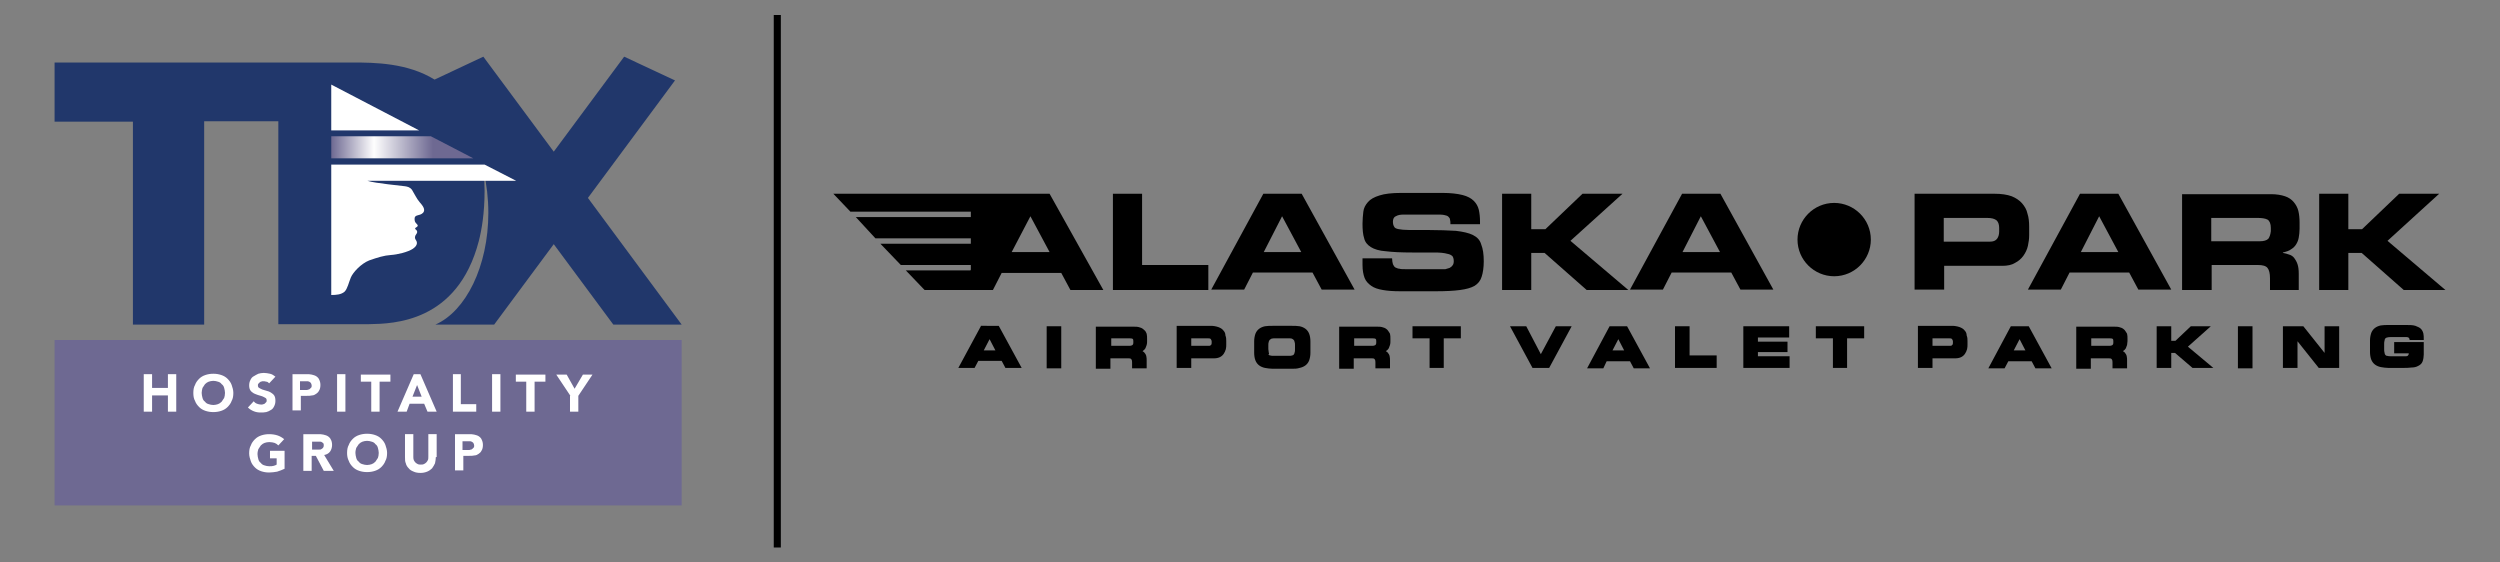 <?xml version="1.0" encoding="utf-8"?>
<!-- Generator: Adobe Illustrator 28.2.0, SVG Export Plug-In . SVG Version: 6.00 Build 0)  -->
<svg version="1.1" id="Layer_1" xmlns="http://www.w3.org/2000/svg" xmlns:xlink="http://www.w3.org/1999/xlink" x="0px" y="0px"
	 viewBox="0 0 600 135" style="enable-background:new 0 0 600 135;" xml:space="preserve">
<rect x="0" y="0" width="600" height="135" fill="#808080" stroke="none"/>
<style type="text/css">
	.st0{fill:#6E6992;}
	.st1{fill:#FFFFFF;}
	.st2{fill:#21376B;}
	.st3{fill:url(#SVGID_1_);}
</style>
<g id="guy">
	<g>
		<g>
			<rect x="185.7" y="3.6" width="1.7" height="127.8"/>
		</g>
		<g>
			<rect x="13.1" y="81.6" class="st0" width="150.5" height="39.7"/>
			<g>
				<g>
					<path class="st1" d="M34.5,89.8h2v3.3h3.8v-3.3h2v9h-2v-3.9h-3.8v3.9h-2V89.8z"/>
					<path class="st1" d="M46.4,94.3c0-0.7,0.1-1.4,0.4-1.9c0.2-0.6,0.6-1.1,1-1.5c0.4-0.4,0.9-0.7,1.5-0.9c0.6-0.2,1.2-0.3,1.9-0.3
						c0.7,0,1.3,0.1,1.9,0.3c0.6,0.2,1.1,0.5,1.5,0.9c0.4,0.4,0.8,0.9,1,1.5c0.2,0.6,0.4,1.2,0.4,1.9c0,0.7-0.1,1.4-0.4,1.9
						c-0.2,0.6-0.6,1.1-1,1.5c-0.4,0.4-0.9,0.7-1.5,0.9c-0.6,0.2-1.2,0.3-1.9,0.3c-0.7,0-1.3-0.1-1.9-0.3c-0.6-0.2-1.1-0.5-1.5-0.9
						c-0.4-0.4-0.8-0.9-1-1.5C46.5,95.7,46.4,95,46.4,94.3z M48.4,94.3c0,0.4,0.1,0.8,0.2,1.2c0.1,0.4,0.3,0.7,0.6,0.9
						c0.2,0.3,0.5,0.5,0.9,0.6c0.3,0.1,0.7,0.2,1.1,0.2c0.4,0,0.8-0.1,1.1-0.2c0.3-0.1,0.6-0.3,0.9-0.6c0.2-0.3,0.4-0.6,0.6-0.9
						c0.1-0.3,0.2-0.7,0.2-1.2c0-0.4-0.1-0.8-0.2-1.2c-0.1-0.4-0.3-0.7-0.6-0.9c-0.2-0.3-0.5-0.5-0.9-0.6c-0.3-0.1-0.7-0.2-1.1-0.2
						c-0.4,0-0.8,0.1-1.1,0.2c-0.3,0.1-0.6,0.3-0.9,0.6c-0.2,0.3-0.4,0.6-0.6,0.9C48.5,93.5,48.4,93.9,48.4,94.3z"/>
					<path class="st1" d="M64.6,92c-0.2-0.2-0.4-0.4-0.7-0.4c-0.3-0.1-0.5-0.1-0.8-0.1c-0.1,0-0.3,0-0.4,0.1c-0.2,0-0.3,0.1-0.4,0.2
						c-0.1,0.1-0.2,0.2-0.3,0.3c-0.1,0.1-0.1,0.3-0.1,0.4c0,0.3,0.1,0.5,0.3,0.6c0.2,0.1,0.5,0.3,0.8,0.4c0.3,0.1,0.6,0.2,1,0.3
						c0.4,0.1,0.7,0.2,1,0.4c0.3,0.2,0.6,0.4,0.8,0.7c0.2,0.3,0.3,0.7,0.3,1.3c0,0.5-0.1,0.9-0.3,1.3c-0.2,0.4-0.4,0.7-0.8,0.9
						c-0.3,0.2-0.7,0.4-1.1,0.5C63.4,99,63,99,62.5,99c-0.6,0-1.1-0.1-1.6-0.3c-0.5-0.2-1-0.5-1.4-0.9l1.4-1.5
						c0.2,0.3,0.5,0.5,0.8,0.6c0.3,0.1,0.6,0.2,1,0.2c0.2,0,0.3,0,0.5-0.1c0.2,0,0.3-0.1,0.4-0.2c0.1-0.1,0.2-0.2,0.3-0.3
						c0.1-0.1,0.1-0.3,0.1-0.4c0-0.3-0.1-0.5-0.3-0.6s-0.5-0.3-0.8-0.4c-0.3-0.1-0.7-0.2-1-0.3c-0.4-0.1-0.7-0.3-1-0.4
						c-0.3-0.2-0.6-0.4-0.8-0.7c-0.2-0.3-0.3-0.7-0.3-1.2c0-0.5,0.1-0.9,0.3-1.3c0.2-0.4,0.4-0.7,0.8-0.9c0.3-0.2,0.7-0.4,1.1-0.6
						c0.4-0.1,0.8-0.2,1.3-0.2c0.5,0,1,0.1,1.5,0.2c0.5,0.1,0.9,0.4,1.3,0.7L64.6,92z"/>
					<path class="st1" d="M70.2,89.8h3.3c0.5,0,0.9,0,1.3,0.1c0.4,0.1,0.8,0.2,1.1,0.4c0.3,0.2,0.6,0.5,0.7,0.8
						c0.2,0.4,0.3,0.8,0.3,1.3c0,0.5-0.1,1-0.3,1.3c-0.2,0.4-0.4,0.6-0.7,0.8c-0.3,0.2-0.6,0.4-1,0.4c-0.4,0.1-0.8,0.1-1.3,0.1h-1.4
						v3.5h-2V89.8z M72.2,93.6h1.3c0.2,0,0.3,0,0.5-0.1c0.2,0,0.3-0.1,0.4-0.2c0.1-0.1,0.2-0.2,0.3-0.3c0.1-0.1,0.1-0.3,0.1-0.5
						c0-0.2-0.1-0.4-0.2-0.6c-0.1-0.1-0.2-0.2-0.4-0.3c-0.2-0.1-0.3-0.1-0.6-0.1c-0.2,0-0.4,0-0.6,0h-1V93.6z"/>
					<path class="st1" d="M80.9,89.8h2v9h-2V89.8z"/>
					<path class="st1" d="M89.2,91.6h-2.6v-1.7h7.1v1.7h-2.6v7.2h-2V91.6z"/>
					<path class="st1" d="M99.3,89.8h1.6l3.9,9h-2.2l-0.8-1.9h-3.5l-0.7,1.9h-2.2L99.3,89.8z M100.1,92.4L99,95.2h2.2L100.1,92.4z"
						/>
					<path class="st1" d="M108.6,89.8h2V97h3.7v1.8h-5.6V89.8z"/>
					<path class="st1" d="M118.1,89.8h2v9h-2V89.8z"/>
					<path class="st1" d="M126.4,91.6h-2.6v-1.7h7.1v1.7h-2.6v7.2h-2V91.6z"/>
					<path class="st1" d="M136.9,95l-3.4-5.1h2.5l1.9,3.4l2-3.4h2.3l-3.4,5.1v3.8h-2V95z"/>
					<path class="st1" d="M68.3,112.5c-0.6,0.3-1.2,0.5-1.8,0.7c-0.6,0.1-1.3,0.2-1.9,0.2c-0.7,0-1.3-0.1-1.9-0.3
						c-0.6-0.2-1.1-0.5-1.5-0.9c-0.4-0.4-0.8-0.9-1-1.5c-0.2-0.6-0.4-1.2-0.4-1.9c0-0.7,0.1-1.4,0.4-1.9c0.2-0.6,0.6-1.1,1-1.5
						c0.4-0.4,0.9-0.7,1.5-0.9c0.6-0.2,1.2-0.3,1.9-0.3c0.7,0,1.4,0.1,2,0.3c0.6,0.2,1.1,0.5,1.6,0.9l-1.4,1.5
						c-0.3-0.3-0.6-0.5-0.9-0.6c-0.3-0.1-0.8-0.2-1.3-0.2c-0.4,0-0.8,0.1-1.1,0.2c-0.3,0.1-0.6,0.3-0.9,0.6
						c-0.2,0.3-0.4,0.6-0.6,0.9c-0.1,0.4-0.2,0.7-0.2,1.2c0,0.4,0.1,0.8,0.2,1.2c0.1,0.4,0.3,0.7,0.6,0.9c0.2,0.3,0.5,0.5,0.9,0.6
						c0.3,0.1,0.7,0.2,1.1,0.2c0.4,0,0.8,0,1.1-0.1c0.3-0.1,0.6-0.2,0.7-0.3v-1.5h-1.6v-1.8h3.5V112.5z"/>
					<path class="st1" d="M72.8,104.2h3.5c0.5,0,0.9,0,1.3,0.1c0.4,0.1,0.8,0.2,1.1,0.4c0.3,0.2,0.6,0.5,0.7,0.8
						c0.2,0.3,0.3,0.8,0.3,1.3c0,0.6-0.2,1.2-0.5,1.6c-0.3,0.4-0.8,0.7-1.4,0.8l2.3,3.8h-2.4l-1.9-3.6h-1v3.6h-2V104.2z M74.8,107.9
						h1.2c0.2,0,0.4,0,0.6,0c0.2,0,0.4,0,0.5-0.1c0.2-0.1,0.3-0.2,0.4-0.3c0.1-0.1,0.2-0.3,0.2-0.6c0-0.2,0-0.4-0.1-0.5
						c-0.1-0.1-0.2-0.2-0.4-0.3c-0.1-0.1-0.3-0.1-0.5-0.1c-0.2,0-0.4,0-0.5,0h-1.3V107.9z"/>
					<path class="st1" d="M83.3,108.7c0-0.7,0.1-1.4,0.4-1.9c0.2-0.6,0.6-1.1,1-1.5c0.4-0.4,0.9-0.7,1.5-0.9
						c0.6-0.2,1.2-0.3,1.9-0.3s1.3,0.1,1.9,0.3s1.1,0.5,1.5,0.9c0.4,0.4,0.8,0.9,1,1.5c0.2,0.6,0.4,1.2,0.4,1.9
						c0,0.7-0.1,1.4-0.4,1.9c-0.2,0.6-0.6,1.1-1,1.5c-0.4,0.4-0.9,0.7-1.5,0.9c-0.6,0.2-1.2,0.3-1.9,0.3s-1.3-0.1-1.9-0.3
						c-0.6-0.2-1.1-0.5-1.5-0.9c-0.4-0.4-0.8-0.9-1-1.5C83.4,110,83.3,109.4,83.3,108.7z M85.3,108.7c0,0.4,0.1,0.8,0.2,1.2
						c0.1,0.4,0.3,0.7,0.6,0.9c0.2,0.3,0.5,0.5,0.9,0.6c0.3,0.1,0.7,0.2,1.1,0.2c0.4,0,0.8-0.1,1.1-0.2c0.3-0.1,0.6-0.3,0.9-0.6
						c0.2-0.3,0.4-0.6,0.6-0.9c0.1-0.3,0.2-0.7,0.2-1.2c0-0.4-0.1-0.8-0.2-1.2c-0.1-0.4-0.3-0.7-0.6-0.9c-0.2-0.3-0.5-0.5-0.9-0.6
						c-0.3-0.1-0.7-0.2-1.1-0.2c-0.4,0-0.8,0.1-1.1,0.2c-0.3,0.1-0.6,0.3-0.9,0.6c-0.2,0.3-0.4,0.6-0.6,0.9
						C85.4,107.9,85.3,108.2,85.3,108.7z"/>
					<path class="st1" d="M104.6,109.7c0,0.5-0.1,1-0.2,1.5c-0.2,0.4-0.4,0.8-0.7,1.2c-0.3,0.3-0.7,0.6-1.2,0.8
						c-0.5,0.2-1,0.3-1.6,0.3c-0.6,0-1.2-0.1-1.6-0.3c-0.5-0.2-0.9-0.4-1.2-0.8c-0.3-0.3-0.6-0.7-0.7-1.2c-0.2-0.4-0.2-0.9-0.2-1.5
						v-5.5h2v5.4c0,0.3,0,0.5,0.1,0.8c0.1,0.2,0.2,0.4,0.4,0.6c0.2,0.2,0.4,0.3,0.6,0.4c0.2,0.1,0.5,0.1,0.7,0.1
						c0.3,0,0.5,0,0.7-0.1s0.4-0.2,0.6-0.4c0.2-0.2,0.3-0.4,0.4-0.6c0.1-0.2,0.1-0.5,0.1-0.8v-5.4h2V109.7z"/>
					<path class="st1" d="M109.2,104.2h3.3c0.5,0,0.9,0,1.3,0.1c0.4,0.1,0.8,0.2,1.1,0.4c0.3,0.2,0.6,0.5,0.7,0.8
						c0.2,0.4,0.3,0.8,0.3,1.3c0,0.5-0.1,1-0.3,1.3c-0.2,0.4-0.4,0.6-0.7,0.8c-0.3,0.2-0.6,0.4-1,0.4c-0.4,0.1-0.8,0.1-1.3,0.1h-1.4
						v3.5h-2V104.2z M111.2,108h1.3c0.2,0,0.3,0,0.5-0.1c0.2,0,0.3-0.1,0.4-0.2c0.1-0.1,0.2-0.2,0.3-0.3c0.1-0.1,0.1-0.3,0.1-0.5
						c0-0.2-0.1-0.4-0.2-0.6c-0.1-0.1-0.2-0.2-0.4-0.3c-0.2-0.1-0.3-0.1-0.6-0.1c-0.2,0-0.4,0-0.6,0h-1V108z"/>
				</g>
			</g>
			<g>
				<g>
					<path class="st2" d="M141.1,47.5L162,19.3l-12.2-5.7l-16.9,22.8l-16.9-22.8l-11.7,5.5C97.8,15.1,90,15,84.5,15H13.1v14.2h18.8
						v48.7H49V29.1h17.8v48.7h21.8c5.8-0.1,21.2-0.4,26.3-19.9c0.7-2.7,1.4-6.7,1.4-12.1c0-1.6-0.1-3.1-0.2-4.6
						c0.7,3.1,1.1,6.4,1.1,9.9c0,12.8-5.4,23.6-12.7,26.8h14.1l14.3-19.3l14.3,19.3h16.4L141.1,47.5z"/>
					<path class="st1" d="M79.5,20.3c0,0,0,4.5,0,11h21.1L79.5,20.3z M98.9,45.6c-0.5-0.7-1.1-0.8-1.7-0.9c-0.5-0.1-7.2-0.7-9-1.3
						c2.5,0,35.7,0,35.7,0l-7.6-3.9H79.5v31.3c1.2,0,2.4-0.1,3.2-0.8c0.7-0.7,1-2.2,1.5-3.4c0.5-1.2,2.4-3.3,4.4-4.1
						c2-0.7,3.6-1.2,5.2-1.3c1.6-0.1,4.1-0.7,5.3-1.5c1.3-0.9,1-1.7,0.7-2.1c-0.3-0.4-0.3-0.9,0.1-1.4c0.4-0.5,0.2-0.9-0.1-1.1
						c-0.3-0.2-0.2-0.4,0.2-0.6c0.6-0.4,0-0.7-0.2-1c-0.2-0.2-0.3-0.5-0.3-1c0-1.1,1.2-0.6,2-1.4c0.8-0.8-0.2-1.9-0.8-2.6
						C100,47.7,99.4,46.4,98.9,45.6z"/>
					<linearGradient id="SVGID_1_" gradientUnits="userSpaceOnUse" x1="79.518" y1="35.353" x2="113.65" y2="35.353">
						<stop  offset="0" style="stop-color:#6E6992"/>
						<stop  offset="0.3" style="stop-color:#FEFEFE"/>
						<stop  offset="0.715" style="stop-color:#6E6992"/>
					</linearGradient>
					<polygon class="st3" points="103.4,32.7 79.5,32.7 79.5,38 113.6,38 					"/>
				</g>
			</g>
		</g>
		<g>
			<polygon points="339,81.2 343.1,81.2 343.1,88.3 346.5,88.3 346.5,81.2 350.6,81.2 350.6,78.3 339,78.3 			"/>
			<path d="M333,79.2c-0.3-0.3-0.6-0.5-1-0.6c-0.5-0.2-1-0.2-1.5-0.2h-9.1v10.1h3.5v-2.5h4.3c0.2,0,0.6,0,0.7,0.2
				c0.2,0.2,0.2,0.6,0.2,0.8v1.4h3.5v-1.9c0-0.3,0-0.7-0.1-1.1c-0.1-0.3-0.2-0.5-0.4-0.7c-0.1-0.2-0.3-0.3-0.5-0.4
				c0,0,0.1,0,0.1-0.1c0.2-0.1,0.4-0.3,0.6-0.6c0.1-0.2,0.2-0.5,0.3-0.8c0.1-0.3,0.1-0.6,0.1-0.9v-0.6c0-0.4,0-0.8-0.1-1.2
				C333.4,79.8,333.2,79.4,333,79.2z M324.9,81.2h4.3c0.3,0,0.7,0,0.9,0.1c0.2,0.1,0.2,0.4,0.2,0.6v0.3c0,0.2,0,0.4-0.2,0.6
				c-0.1,0.1-0.5,0.2-0.6,0.2h-4.5V81.2z"/>
			<polygon points="369.8,85 366.3,78.3 362.4,78.3 367.8,88.3 371.8,88.3 377.2,78.3 373.4,78.3 			"/>
			<path d="M235.4,78.3L230,88.3h3.9l0.9-1.7h5.6l0.9,1.7h3.9l-5.5-10.1H235.4z M237.5,81.4l1.4,2.7h-2.8L237.5,81.4z"/>
			<path d="M313.3,78.9c-0.4-0.3-0.9-0.5-1.4-0.6c-0.6-0.1-1.2-0.1-1.8-0.1h-4.7c-0.6,0-1.2,0-1.8,0.1c-0.5,0.1-1,0.3-1.4,0.6
				c-0.4,0.3-0.7,0.7-0.9,1.2c-0.2,0.6-0.3,1.2-0.3,1.8v2.8c0,0.6,0.1,1.3,0.3,1.8c0.2,0.5,0.5,0.9,0.9,1.2c0.4,0.3,0.9,0.5,1.4,0.6
				c0.6,0.1,1.2,0.2,1.8,0.2h4.7c0.6,0,1.2,0,1.8-0.2c0.5-0.1,1-0.3,1.4-0.6c0.4-0.3,0.7-0.7,0.9-1.2c0.2-0.6,0.3-1.2,0.3-1.8v-2.8
				c0-0.6-0.1-1.3-0.3-1.8C314,79.6,313.7,79.2,313.3,78.9z M304.5,84.6c0-0.3-0.1-0.6-0.1-0.8v-1c0-0.2,0-0.5,0.1-0.7
				c0-0.2,0.1-0.3,0.2-0.5c0.1-0.1,0.3-0.2,0.4-0.3c0.3-0.1,0.6-0.1,0.8-0.1h3.4c0.3,0,0.6,0,0.8,0.1c0.2,0.1,0.3,0.2,0.4,0.3
				c0.1,0.1,0.2,0.3,0.2,0.5c0.1,0.2,0.1,0.5,0.1,0.7v1c0,0.3,0,0.6-0.1,0.8c0,0.2-0.1,0.3-0.2,0.5c-0.1,0.1-0.2,0.2-0.4,0.2
				c-0.2,0.1-0.5,0.1-0.8,0.1h-3.7c-0.2,0-0.5,0-0.8-0.1c-0.1,0-0.3-0.1-0.4-0.2C304.6,85,304.6,84.8,304.5,84.6z"/>
			<path d="M274.6,79.2c-0.3-0.3-0.6-0.5-1-0.6c-0.5-0.2-1-0.2-1.5-0.2h-9.1v10.1h3.5v-2.5h4.3c0.2,0,0.6,0,0.7,0.2
				c0.2,0.2,0.2,0.6,0.2,0.8v1.4h3.5v-1.9c0-0.3,0-0.7-0.1-1.1c-0.1-0.3-0.2-0.5-0.4-0.7c-0.1-0.2-0.3-0.3-0.5-0.4
				c0,0,0.1,0,0.1-0.1c0.2-0.1,0.4-0.3,0.6-0.6c0.1-0.2,0.2-0.5,0.3-0.8c0.1-0.3,0.1-0.6,0.1-0.9v-0.6c0-0.4,0-0.8-0.1-1.2
				C275.1,79.8,274.9,79.4,274.6,79.2z M266.6,81.2h4.3c0.2,0,0.7,0,0.9,0.1c0.2,0.1,0.2,0.4,0.2,0.6v0.3c0,0.2,0,0.4-0.2,0.6
				c-0.1,0.1-0.5,0.2-0.6,0.2h-4.5V81.2z"/>
			<rect x="251.2" y="78.3" width="3.5" height="10.1"/>
			<path d="M293.6,79.3c-0.3-0.4-0.7-0.6-1.2-0.8c-0.6-0.2-1.2-0.3-1.8-0.3h-8.2v10.1h3.5V86h5.5c0.5,0,1-0.1,1.4-0.3
				c0.4-0.2,0.7-0.5,0.9-0.8c0.2-0.3,0.4-0.7,0.5-1.1c0.1-0.4,0.1-0.8,0.1-1.1v-0.8c0-0.5,0-0.9-0.2-1.4
				C294.1,80,293.9,79.6,293.6,79.3z M289.9,81.2c0.2,0,0.6,0,0.7,0.2c0.1,0.1,0.2,0.4,0.2,0.5v0.4c0,0.2,0,0.4-0.2,0.5
				c-0.1,0.2-0.3,0.2-0.5,0.2h-4.2v-1.8H289.9z"/>
			<path d="M482.6,78.3l-5.4,10.1h3.9l0.9-1.7h5.6l0.9,1.7h3.9l-5.5-10.1H482.6z M484.7,81.4l1.4,2.7h-2.8L484.7,81.4z"/>
			<rect x="537.1" y="78.3" width="3.5" height="10.1"/>
			<polygon points="530.6,78.3 525.8,78.3 522.1,81.8 521.1,81.8 521.1,78.3 517.6,78.3 517.6,88.3 521.1,88.3 521.1,84.7 522,84.7 
				526.2,88.3 531.2,88.3 525.1,83.2 			"/>
			<path d="M471.5,79.3c-0.3-0.4-0.7-0.6-1.2-0.8c-0.6-0.2-1.2-0.3-1.8-0.3h-8.2v10.1h3.5V86h5.5c0.5,0,1-0.1,1.4-0.3
				c0.4-0.2,0.7-0.5,0.9-0.8c0.2-0.3,0.4-0.7,0.5-1.1c0.1-0.4,0.1-0.8,0.1-1.1v-0.8c0-0.5,0-0.9-0.2-1.4
				C472,80,471.8,79.6,471.5,79.3z M463.8,81.2h4c0.2,0,0.6,0,0.7,0.2c0.1,0.1,0.2,0.4,0.2,0.5v0.4c0,0.2,0,0.4-0.2,0.5
				c-0.1,0.2-0.3,0.2-0.5,0.2h-4.2V81.2z"/>
			<polygon points="435.8,81.2 439.9,81.2 439.9,88.3 443.3,88.3 443.3,81.2 447.4,81.2 447.4,78.3 435.8,78.3 			"/>
			<polygon points="557.9,84.7 552.8,78.3 547.9,78.3 547.9,88.3 551.4,88.3 551.4,81.9 556.5,88.3 561.4,88.3 561.4,78.3 
				557.9,78.3 			"/>
			<path d="M574.5,84.8h3.6c0,0.1,0,0.3-0.1,0.4c-0.1,0.1-0.1,0.2-0.2,0.2c-0.1,0.1-0.3,0.1-0.4,0.1c-0.2,0-0.3,0-0.5,0h-3.1
				c-0.3,0-0.6,0-0.9-0.1c-0.2,0-0.3-0.1-0.4-0.2c-0.1-0.1-0.2-0.3-0.2-0.5c-0.1-0.3-0.1-0.6-0.1-0.9v-1.2c0-0.3,0-0.6,0.1-0.9
				c0-0.2,0.1-0.4,0.2-0.5c0.1-0.1,0.3-0.2,0.4-0.2c0.3-0.1,0.6-0.1,0.9-0.1h3.2c0.2,0,0.4,0,0.6,0c0.1,0,0.2,0,0.4,0.1
				c0.1,0,0.1,0.1,0.2,0.2c0.1,0.1,0.1,0.3,0.1,0.4h3.4v-0.3c0-0.4,0-0.9-0.1-1.3c-0.1-0.4-0.3-0.8-0.6-1.1
				c-0.3-0.3-0.8-0.5-1.3-0.7c-0.6-0.2-1.4-0.2-2.1-0.2h-4.4c-0.6,0-1.2,0-1.8,0.1c-0.5,0.1-1,0.3-1.4,0.6c-0.4,0.3-0.7,0.7-0.9,1.2
				c-0.2,0.6-0.3,1.2-0.3,1.8v2.8c0,0.6,0.1,1.3,0.3,1.8c0.2,0.5,0.5,0.9,0.9,1.2c0.4,0.3,0.9,0.5,1.4,0.6c0.6,0.1,1.2,0.2,1.8,0.2
				h3.5c0.7,0,1.4,0,2.1-0.1c0.5,0,1.1-0.1,1.6-0.4c0.4-0.2,0.8-0.5,1-1c0.2-0.5,0.3-1.2,0.3-1.7v-3h-7.1V84.8z"/>
			<path d="M509.9,79.2c-0.3-0.3-0.6-0.5-1-0.6c-0.5-0.2-1-0.2-1.5-0.2h-9.1v10.1h3.5v-2.5h4.3c0.2,0,0.6,0,0.7,0.2
				c0.2,0.2,0.2,0.6,0.2,0.8v1.4h3.5v-1.9c0-0.3,0-0.7-0.1-1.1c-0.1-0.3-0.2-0.5-0.4-0.7c-0.1-0.2-0.3-0.3-0.5-0.4
				c0,0,0.1,0,0.1-0.1c0.2-0.1,0.4-0.3,0.6-0.6c0.1-0.2,0.2-0.5,0.3-0.8c0-0.3,0.1-0.6,0.1-0.9v-0.6c0-0.4,0-0.8-0.1-1.2
				C510.3,79.8,510.1,79.4,509.9,79.2z M501.8,81.2h4.3c0.3,0,0.7,0,0.9,0.1c0.2,0.1,0.2,0.4,0.2,0.6v0.3c0,0.2,0,0.4-0.2,0.6
				c-0.1,0.1-0.5,0.2-0.6,0.2h-4.5V81.2z"/>
			<path d="M386.3,78.3l-5.4,10.1h3.9l0.8-1.7h5.6l0.9,1.7h3.9l-5.5-10.1H386.3z M388.4,81.4l1.4,2.7H387L388.4,81.4z"/>
			<polygon points="405.5,78.3 402,78.3 402,88.3 412,88.3 412,85.3 405.5,85.3 			"/>
			<polygon points="421.9,84.5 429,84.5 429,82 421.9,82 421.9,81 429.4,81 429.4,78.3 418.4,78.3 418.4,88.3 429.5,88.3 
				429.5,85.5 421.9,85.5 			"/>
			<path d="M440.2,48.7c-4.9,0-8.8,4-8.8,8.8c0,4.9,4,8.8,8.8,8.8c4.9,0,8.8-4,8.8-8.8C449,52.6,445,48.7,440.2,48.7z"/>
			<polygon points="290,63.6 274.1,63.6 274.1,46.5 267.1,46.5 267.1,69.6 290,69.6 			"/>
			<path d="M353.5,56.4c-1-0.5-2.4-0.8-4.1-1c-1.8-0.1-4-0.2-6.7-0.2c-1.9,0-3.4,0-4.5,0c-1.1,0-2-0.1-2.5-0.2
				c-0.6-0.1-1-0.3-1.1-0.6c-0.2-0.3-0.3-0.7-0.3-1.2c0-0.6,0.2-1.1,0.7-1.3c0.5-0.3,1.1-0.4,1.9-0.4h7.8c0.8,0,1.4,0,1.9,0.1
				c0.5,0.1,0.8,0.2,1,0.4c0.2,0.2,0.4,0.4,0.4,0.7c0.1,0.3,0.1,0.7,0.1,1.1h7.1v-0.7c0-1-0.1-1.9-0.3-2.8c-0.2-0.8-0.6-1.5-1.2-2.1
				c-0.6-0.6-1.5-1.1-2.7-1.4c-1.2-0.3-2.8-0.5-4.8-0.5h-9.9c-2.2,0-4,0.2-5.2,0.6c-1.3,0.4-2.2,0.9-2.8,1.6c-0.6,0.7-1,1.4-1.1,2.3
				c-0.1,0.9-0.2,1.9-0.2,2.9c0,1.4,0.1,2.6,0.4,3.5c0.2,0.9,0.8,1.6,1.6,2.1c0.8,0.5,2,0.9,3.6,1c1.6,0.2,3.7,0.3,6.3,0.3
				c2.3,0,4.1,0,5.4,0c1.3,0,2.3,0.1,3,0.3c0.7,0.1,1.1,0.4,1.3,0.6c0.2,0.3,0.3,0.7,0.3,1.2c0,0.4-0.1,0.8-0.3,1
				c-0.2,0.3-0.4,0.4-0.7,0.6c-0.3,0.1-0.6,0.2-1,0.3c-0.4,0-0.7,0-1.1,0h-8.6c-0.5,0-1,0-1.3-0.1c-0.4,0-0.7-0.2-1-0.3
				c-0.3-0.2-0.4-0.4-0.6-0.8c-0.1-0.4-0.2-0.8-0.2-1.4h-7.1v1.6c0,1.3,0.2,2.3,0.5,3.1c0.3,0.8,0.9,1.4,1.6,1.9
				c0.7,0.5,1.6,0.8,2.8,1c1.1,0.2,2.5,0.3,4.1,0.3h8.6c2.4,0,4.3-0.1,5.8-0.3c1.5-0.2,2.6-0.5,3.5-1c0.8-0.5,1.4-1.2,1.7-2.2
				c0.3-0.9,0.5-2.2,0.5-3.7c0-1.7-0.2-3-0.6-4C355.2,57.6,354.5,56.9,353.5,56.4z"/>
			<path d="M312.4,46.5h-9.2l-12.5,23h7.9l2.1-4.1H315l2.2,4.1h7.9L312.4,46.5z M303.3,60.5l4.4-8.6l4.6,8.6H303.3z"/>
			<path d="M251.9,46.5h-6.3l0,0l-45.6,0l4.1,4.3h28.9v1.3l-27.6,0l4.7,5.1h22.9v1.3h-21.7l4.9,5.1h16.8v1.1l-0.1,0.2h-15.5l4.5,4.7
				c2.9,0,5.7,0,8.5,0l0,0h5.5h2.4l2.1-4.1h14.3l2.2,4.1h7.9L251.9,46.5z M242.8,60.5l4.5-8.6l4.6,8.6H242.8z"/>
			<path d="M551.7,69.6v-3.9c0-1-0.1-1.7-0.3-2.3c-0.2-0.6-0.5-1.1-0.8-1.5c-0.3-0.4-0.8-0.7-1.2-0.8c-0.5-0.2-1-0.3-1.5-0.4v-0.1
				c0.8-0.2,1.5-0.4,2-0.8c0.5-0.3,0.9-0.7,1.2-1.2c0.3-0.5,0.5-1,0.6-1.6c0.1-0.6,0.2-1.3,0.2-2.1v-1.5c0-1-0.1-2-0.3-2.8
				c-0.2-0.8-0.6-1.5-1.1-2.1c-0.5-0.6-1.2-1.1-2.1-1.4c-0.9-0.3-2-0.5-3.4-0.5h-21.3v23h7.1v-6h11.1c1.1,0,1.9,0.2,2.3,0.7
				c0.4,0.5,0.6,1.3,0.6,2.5v2.8H551.7z M544.4,57.3c-0.4,0.4-1.1,0.6-2,0.6h-11.7v-5.6h11c1.1,0,1.9,0.1,2.5,0.4
				c0.5,0.3,0.8,1,0.8,2v0.8C544.9,56.3,544.7,56.9,544.4,57.3z"/>
			<polygon points="586.9,69.6 573,57.8 585.4,46.5 575.8,46.5 566.9,55 563.6,55 563.6,46.5 556.6,46.5 556.6,69.6 563.6,69.6 
				563.6,60.7 566.8,60.7 576.9,69.6 			"/>
			<path d="M508.4,46.5h-9.2l-12.5,23h7.9l2.1-4.1h14.3l2.2,4.1h7.9L508.4,46.5z M499.4,60.5l4.4-8.6l4.6,8.6H499.4z"/>
			<path d="M466.5,63.8h14c1.3,0,2.3-0.2,3.1-0.7c0.8-0.4,1.5-1,2-1.7c0.5-0.7,0.9-1.5,1.1-2.4c0.2-0.9,0.3-1.7,0.3-2.6v-2
				c0-1.1-0.1-2.2-0.4-3.1c-0.2-1-0.7-1.8-1.3-2.5c-0.6-0.7-1.5-1.3-2.5-1.7c-1.1-0.4-2.5-0.6-4.1-0.6h-19.2v23h7.1V63.8z
				 M466.5,52.3h10.4c1.1,0,1.8,0.2,2.3,0.6c0.4,0.4,0.6,1,0.6,1.8v0.9c0,0.7-0.2,1.3-0.5,1.7c-0.4,0.5-0.9,0.7-1.8,0.7h-11V52.3z"
				/>
			<polygon points="376.9,57.8 389.4,46.5 379.8,46.5 370.9,55 367.5,55 367.5,46.5 360.5,46.5 360.5,69.6 367.5,69.6 367.5,60.7 
				370.7,60.7 380.8,69.6 390.8,69.6 			"/>
			<path d="M412.9,46.5h-9.2l-12.5,23h7.9l2.1-4.1h14.3l2.2,4.1h7.9L412.9,46.5z M403.8,60.5l4.4-8.6l4.6,8.6H403.8z"/>
		</g>
	</g>
</g>
</svg>
